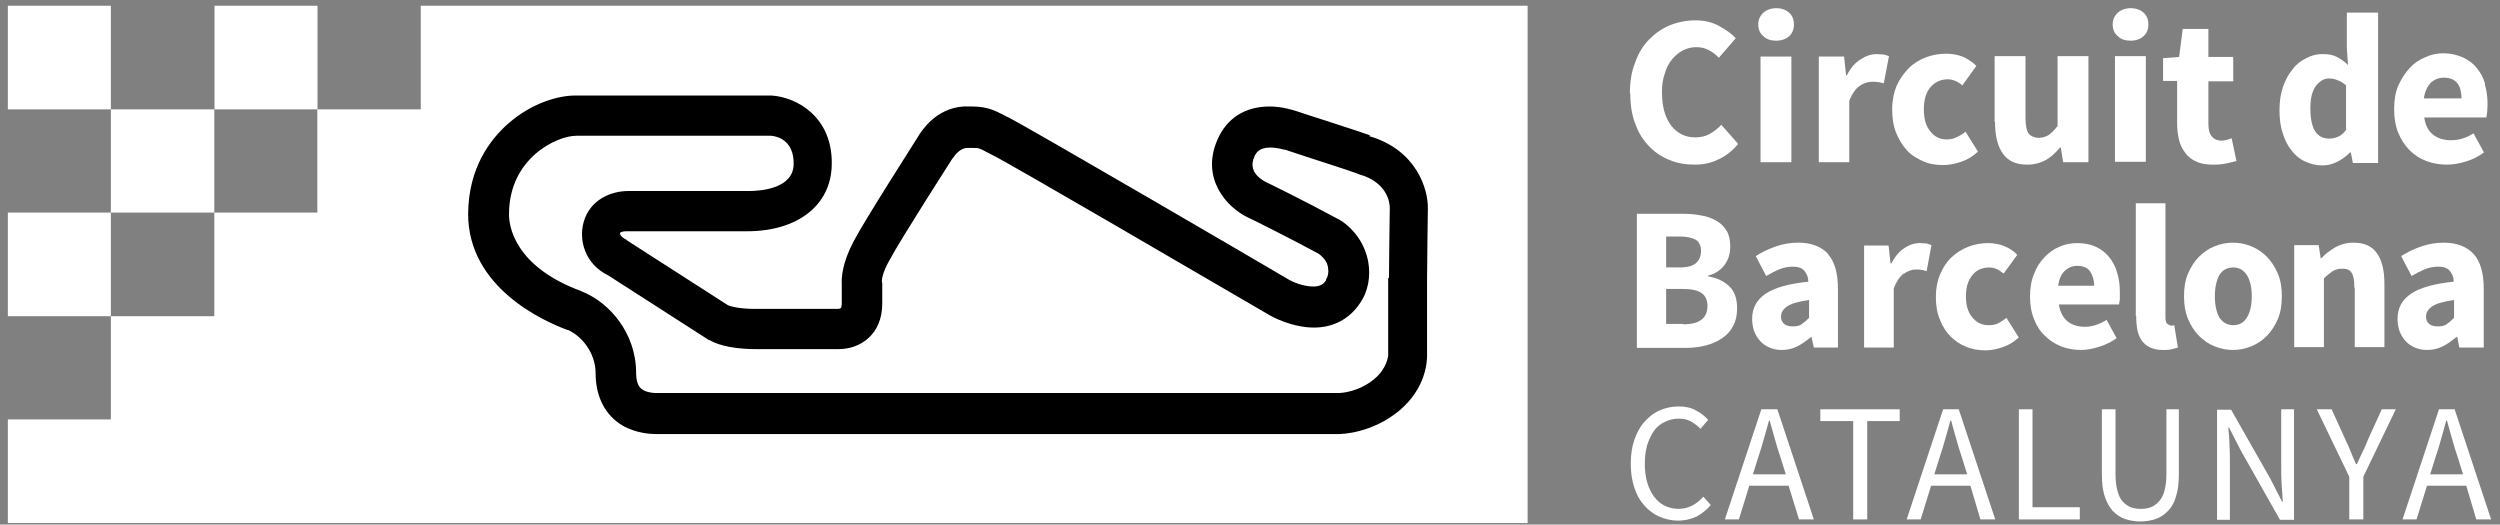 <svg width="224" height="47" viewBox="0 0 224 47" fill="none" xmlns="http://www.w3.org/2000/svg">
<rect x="0" y="0" width="224" height="47" fill="#808080" stroke="none"/>
<path d="M136.874 0.514H37.7V9.799H28.433V19.047H19.202V28.332H9.934V37.581H0.703V46.865H136.874V0.514Z" fill="white"/>
<path d="M175.505 36.673H174.105L170.836 46.541H172.093L173.027 43.519H176.547L177.445 46.541H178.774L175.505 36.673ZM173.314 42.499L173.781 41.006C173.961 40.46 174.141 39.914 174.284 39.368C174.428 38.822 174.607 38.275 174.751 37.693H174.823C174.967 38.275 175.146 38.822 175.29 39.368C175.434 39.914 175.613 40.46 175.793 41.006L176.26 42.499H173.35H173.314Z" fill="white"/>
<path d="M210.277 1.132V4.372L210.384 5.829C210.061 5.501 209.738 5.283 209.379 5.101C209.055 4.919 208.624 4.846 208.086 4.846C207.583 4.846 207.116 4.955 206.649 5.21C206.182 5.428 205.751 5.756 205.428 6.193C205.068 6.63 204.781 7.14 204.565 7.759C204.35 8.378 204.242 9.069 204.242 9.834C204.242 10.599 204.314 11.29 204.53 11.909C204.709 12.528 204.961 13.038 205.32 13.475C205.643 13.912 206.038 14.24 206.505 14.458C206.972 14.677 207.511 14.822 208.086 14.822C208.553 14.822 208.984 14.713 209.415 14.495C209.846 14.276 210.241 13.985 210.564 13.657H210.636L210.815 14.604H213.078V1.132H210.313H210.277ZM210.241 11.582C210.025 11.909 209.774 12.128 209.522 12.237C209.271 12.346 209.019 12.419 208.696 12.419C208.157 12.419 207.726 12.201 207.439 11.764C207.152 11.327 207.008 10.599 207.008 9.688C207.008 8.778 207.188 8.123 207.511 7.686C207.87 7.249 208.229 7.03 208.66 7.03C208.912 7.03 209.163 7.067 209.415 7.176C209.666 7.249 209.953 7.431 210.205 7.649V11.509L210.241 11.582Z" fill="white"/>
<path d="M204.093 24.511C203.841 23.928 203.518 23.418 203.123 23.018C202.728 22.617 202.261 22.289 201.722 22.071C201.183 21.852 200.644 21.743 200.07 21.743C199.495 21.743 198.956 21.852 198.417 22.071C197.879 22.289 197.412 22.617 197.017 23.018C196.621 23.418 196.298 23.928 196.047 24.511C195.795 25.093 195.688 25.785 195.688 26.549C195.688 27.314 195.795 27.97 196.047 28.588C196.298 29.171 196.621 29.681 197.017 30.081C197.412 30.482 197.879 30.81 198.417 31.028C198.956 31.247 199.495 31.356 200.07 31.356C200.644 31.356 201.183 31.247 201.722 31.028C202.261 30.81 202.728 30.482 203.123 30.081C203.518 29.681 203.841 29.171 204.093 28.588C204.344 28.006 204.452 27.314 204.452 26.549C204.452 25.785 204.344 25.093 204.093 24.511ZM201.327 28.443C201.039 28.916 200.644 29.135 200.106 29.135C199.567 29.135 199.136 28.88 198.848 28.443C198.597 27.97 198.453 27.351 198.453 26.549C198.453 25.748 198.597 25.13 198.848 24.656C199.136 24.183 199.567 23.964 200.106 23.964C200.644 23.964 201.039 24.219 201.327 24.656C201.614 25.13 201.758 25.748 201.758 26.549C201.758 27.351 201.614 27.97 201.327 28.443Z" fill="white"/>
<path d="M189.685 24.402C189.541 23.856 189.29 23.419 188.967 23.019C188.643 22.618 188.248 22.327 187.781 22.108C187.314 21.89 186.74 21.781 186.093 21.781C185.554 21.781 185.016 21.89 184.513 22.108C184.01 22.327 183.543 22.655 183.184 23.055C182.789 23.456 182.465 23.965 182.25 24.548C181.998 25.131 181.891 25.822 181.891 26.55C181.891 27.279 181.998 28.007 182.25 28.59C182.465 29.172 182.789 29.682 183.22 30.082C183.615 30.483 184.118 30.811 184.656 31.029C185.231 31.247 185.806 31.357 186.452 31.357C186.991 31.357 187.53 31.247 188.105 31.066C188.679 30.883 189.182 30.628 189.649 30.301L188.751 28.662C188.105 29.063 187.458 29.281 186.812 29.281C186.201 29.281 185.698 29.136 185.267 28.808C184.872 28.48 184.585 28.007 184.477 27.279H189.865C189.865 27.279 189.901 27.024 189.937 26.805C189.937 26.623 189.937 26.369 189.937 26.15C189.937 25.531 189.865 24.948 189.685 24.402ZM184.405 25.604C184.513 24.985 184.692 24.548 185.016 24.257C185.339 23.965 185.698 23.82 186.129 23.82C186.668 23.82 187.063 24.002 187.279 24.329C187.494 24.657 187.638 25.094 187.638 25.604H184.405Z" fill="white"/>
<path d="M154.961 25.673C154.53 25.236 153.884 24.908 153.058 24.762V24.69C153.381 24.617 153.704 24.471 153.956 24.289C154.207 24.107 154.423 23.889 154.566 23.67C154.71 23.452 154.854 23.197 154.926 22.905C154.997 22.651 155.033 22.359 155.033 22.104C155.033 21.522 154.926 21.049 154.71 20.684C154.494 20.32 154.171 19.993 153.776 19.774C153.381 19.556 152.914 19.374 152.411 19.301C151.872 19.192 151.298 19.155 150.687 19.155H146.664V31.171H151.046C151.693 31.171 152.267 31.098 152.842 30.952C153.417 30.807 153.884 30.588 154.315 30.297C154.746 30.006 155.069 29.642 155.285 29.205C155.536 28.768 155.644 28.221 155.644 27.602C155.644 26.801 155.428 26.146 154.997 25.709L154.961 25.673ZM149.286 21.194H150.543C151.154 21.194 151.621 21.303 151.944 21.485C152.232 21.668 152.411 21.995 152.411 22.468C152.411 22.942 152.267 23.27 151.98 23.561C151.693 23.816 151.226 23.961 150.543 23.961H149.286V21.231V21.194ZM150.795 29.023H149.286V25.891H150.795C151.549 25.891 152.088 26 152.447 26.255C152.806 26.474 152.986 26.874 152.986 27.42C152.986 28.513 152.267 29.059 150.795 29.059V29.023Z" fill="white"/>
<path d="M219.935 36.673H218.534L215.266 46.541H216.523L217.457 43.519H220.977L221.875 46.541H223.204L219.935 36.673ZM217.744 42.499L218.211 41.006C218.391 40.46 218.57 39.914 218.714 39.368C218.858 38.822 219.037 38.275 219.181 37.693H219.253C219.396 38.275 219.576 38.822 219.72 39.368C219.863 39.914 220.043 40.46 220.223 41.006L220.689 42.499H217.78H217.744Z" fill="white"/>
<path d="M222.669 7.541C222.526 6.995 222.274 6.522 221.915 6.085C221.592 5.684 221.161 5.356 220.658 5.138C220.155 4.92 219.58 4.774 218.934 4.774C218.359 4.774 217.82 4.883 217.281 5.138C216.743 5.356 216.276 5.684 215.881 6.121C215.485 6.558 215.162 7.068 214.875 7.687C214.623 8.306 214.516 8.998 214.516 9.762C214.516 10.563 214.623 11.255 214.875 11.874C215.126 12.493 215.45 13.003 215.881 13.44C216.312 13.877 216.814 14.204 217.389 14.423C217.964 14.641 218.575 14.75 219.257 14.75C219.832 14.75 220.406 14.641 220.981 14.459C221.556 14.277 222.095 14.022 222.562 13.658L221.628 11.947C220.945 12.384 220.299 12.566 219.616 12.566C219.006 12.566 218.467 12.42 218.036 12.092C217.605 11.765 217.317 11.255 217.21 10.527H222.777C222.777 10.527 222.813 10.236 222.849 10.053C222.849 9.835 222.885 9.617 222.885 9.362C222.885 8.706 222.813 8.124 222.633 7.541H222.669ZM217.174 8.815C217.281 8.16 217.497 7.723 217.82 7.395C218.143 7.104 218.539 6.959 218.97 6.959C219.544 6.959 219.939 7.141 220.191 7.468C220.442 7.796 220.55 8.269 220.55 8.815H217.174Z" fill="white"/>
<path d="M210.986 25.785V31.101H213.644V25.421C213.644 24.256 213.429 23.345 212.998 22.726C212.567 22.071 211.848 21.743 210.879 21.743C210.268 21.743 209.729 21.889 209.262 22.144C208.795 22.435 208.364 22.726 208.005 23.127H207.933L207.754 21.962H205.562V31.101H208.221V24.947C208.508 24.656 208.795 24.438 209.011 24.292C209.262 24.146 209.55 24.074 209.873 24.074C210.268 24.074 210.555 24.183 210.699 24.438C210.879 24.693 210.95 25.13 210.95 25.785H210.986Z" fill="white"/>
<path d="M193.812 7.252H195.07V11.075C195.07 11.621 195.142 12.131 195.249 12.568C195.357 13.005 195.573 13.405 195.824 13.733C196.075 14.06 196.399 14.315 196.83 14.497C197.225 14.68 197.728 14.752 198.302 14.752C198.769 14.752 199.129 14.716 199.488 14.643C199.847 14.57 200.098 14.497 200.386 14.425L199.955 12.386C199.955 12.386 199.703 12.495 199.524 12.531C199.38 12.568 199.2 12.604 199.057 12.604C198.698 12.604 198.41 12.495 198.195 12.24C197.979 12.021 197.871 11.621 197.871 11.075V7.288H200.098V5.103H197.871V2.591H195.573L195.249 5.103L193.812 5.213V7.288V7.252Z" fill="white"/>
<path d="M191.403 28.299C191.403 28.773 191.439 29.173 191.511 29.574C191.583 29.938 191.726 30.265 191.906 30.52C192.086 30.775 192.337 30.994 192.66 31.139C192.984 31.285 193.343 31.358 193.81 31.358C194.097 31.358 194.384 31.358 194.6 31.285C194.815 31.248 194.995 31.176 195.139 31.139L194.815 29.137C194.815 29.137 194.672 29.173 194.636 29.173H194.492C194.492 29.173 194.277 29.1 194.169 28.991C194.061 28.882 194.025 28.7 194.025 28.409V18.213H191.367V28.299H191.403Z" fill="white"/>
<path d="M192.266 5.03H189.5V14.496H192.266V5.03Z" fill="white"/>
<path d="M189.297 2.189C189.297 2.626 189.441 2.99 189.764 3.245C190.051 3.536 190.446 3.645 190.913 3.645C191.38 3.645 191.775 3.5 192.063 3.245C192.35 2.99 192.494 2.626 192.494 2.189C192.494 1.752 192.35 1.388 192.063 1.133C191.775 0.878 191.38 0.733 190.913 0.733C190.446 0.733 190.051 0.878 189.764 1.133C189.476 1.388 189.297 1.752 189.297 2.189Z" fill="white"/>
<path d="M178.755 10.928C178.755 12.13 178.97 13.076 179.437 13.732C179.904 14.424 180.622 14.751 181.628 14.751C182.275 14.751 182.814 14.606 183.281 14.351C183.747 14.096 184.178 13.695 184.574 13.222H184.645L184.861 14.533H187.124V5.03H184.358V11.292C184.071 11.656 183.819 11.911 183.568 12.093C183.316 12.239 183.029 12.348 182.67 12.348C182.275 12.348 181.987 12.203 181.772 11.984C181.592 11.729 181.485 11.256 181.485 10.564V5.03H178.719V10.928H178.755Z" fill="white"/>
<path d="M169.539 9.8C169.539 10.601 169.647 11.292 169.898 11.911C170.15 12.53 170.473 13.04 170.868 13.477C171.263 13.914 171.766 14.205 172.341 14.46C172.915 14.715 173.49 14.788 174.137 14.788C174.64 14.788 175.178 14.679 175.717 14.497C176.256 14.315 176.759 14.023 177.226 13.586L176.112 11.802C175.897 11.984 175.645 12.13 175.358 12.275C175.071 12.421 174.783 12.494 174.424 12.494C173.813 12.494 173.311 12.239 172.951 11.766C172.556 11.292 172.377 10.637 172.377 9.8C172.377 8.962 172.556 8.307 172.951 7.833C173.347 7.36 173.885 7.105 174.532 7.105C174.963 7.105 175.394 7.287 175.825 7.651L177.082 5.904C176.759 5.576 176.364 5.321 175.933 5.103C175.466 4.921 174.963 4.811 174.388 4.811C173.742 4.811 173.131 4.921 172.556 5.139C171.982 5.357 171.443 5.685 171.012 6.122C170.581 6.559 170.222 7.069 169.934 7.688C169.683 8.307 169.539 8.999 169.539 9.8Z" fill="white"/>
<path d="M162.93 14.534H165.695V9.036C165.947 8.381 166.27 7.944 166.629 7.689C167.024 7.434 167.384 7.325 167.743 7.325C167.922 7.325 168.102 7.325 168.282 7.361C168.425 7.361 168.605 7.434 168.785 7.47L169.252 5.031C169.252 5.031 168.964 4.922 168.785 4.885C168.605 4.885 168.389 4.849 168.138 4.849C167.671 4.849 167.204 4.994 166.701 5.322C166.234 5.613 165.803 6.087 165.48 6.742H165.408L165.229 5.067H162.966V14.534H162.93Z" fill="white"/>
<path d="M157.539 2.189C157.539 2.626 157.683 2.99 158.006 3.245C158.293 3.536 158.688 3.645 159.155 3.645C159.622 3.645 160.018 3.5 160.305 3.245C160.592 2.99 160.736 2.626 160.736 2.189C160.736 1.752 160.592 1.388 160.305 1.133C160.018 0.878 159.622 0.733 159.155 0.733C158.688 0.733 158.293 0.878 158.006 1.133C157.719 1.388 157.539 1.752 157.539 2.189Z" fill="white"/>
<path d="M160.508 5.067H157.742V14.534H160.508V5.067Z" fill="white"/>
<path d="M28.45 0.514H19.219V9.799H28.45V0.514Z" fill="white"/>
<path d="M0.703 28.332H9.934V19.047H19.202V9.799H9.934V0.514H0.703V9.799H9.934V19.047H0.703V28.332Z" fill="white"/>
<path d="M146.075 8.378C146.075 9.434 146.219 10.344 146.542 11.145C146.829 11.946 147.26 12.602 147.799 13.148C148.338 13.694 148.949 14.094 149.631 14.349C150.313 14.641 151.068 14.75 151.858 14.75C152.648 14.75 153.331 14.604 153.977 14.277C154.624 13.985 155.234 13.512 155.737 12.893L154.229 11.182C153.941 11.509 153.582 11.764 153.223 11.983C152.864 12.201 152.397 12.31 151.894 12.31C150.996 12.31 150.278 11.946 149.739 11.254C149.2 10.563 148.913 9.543 148.913 8.269C148.913 7.65 148.984 7.067 149.164 6.594C149.308 6.084 149.523 5.684 149.811 5.319C150.098 4.992 150.421 4.7 150.78 4.518C151.14 4.336 151.535 4.227 151.966 4.227C152.397 4.227 152.756 4.3 153.079 4.482C153.403 4.628 153.726 4.882 154.013 5.174L155.522 3.426C155.127 2.989 154.588 2.625 153.977 2.297C153.367 1.97 152.648 1.824 151.894 1.824C151.14 1.824 150.349 1.97 149.631 2.261C148.913 2.552 148.302 2.989 147.763 3.535C147.224 4.081 146.793 4.773 146.506 5.611C146.183 6.412 146.039 7.322 146.039 8.378H146.075Z" fill="white"/>
<path d="M153.301 45.266L152.619 44.501C152.295 44.865 151.972 45.12 151.613 45.302C151.254 45.484 150.859 45.593 150.392 45.593C149.925 45.593 149.494 45.484 149.134 45.302C148.775 45.12 148.452 44.829 148.201 44.501C147.949 44.137 147.734 43.736 147.59 43.227C147.446 42.717 147.374 42.171 147.374 41.552C147.374 40.933 147.446 40.386 147.59 39.877C147.734 39.403 147.949 38.967 148.201 38.602C148.452 38.238 148.775 37.983 149.17 37.801C149.53 37.619 149.961 37.51 150.428 37.51C150.823 37.51 151.218 37.583 151.505 37.765C151.828 37.947 152.116 38.165 152.367 38.42L153.05 37.619C152.762 37.292 152.403 37 151.972 36.782C151.541 36.527 151.002 36.418 150.428 36.418C149.817 36.418 149.242 36.527 148.703 36.782C148.165 37 147.734 37.364 147.338 37.801C146.943 38.238 146.656 38.784 146.44 39.403C146.225 40.022 146.117 40.751 146.117 41.552C146.117 42.353 146.225 43.081 146.44 43.7C146.656 44.355 146.943 44.865 147.338 45.302C147.734 45.739 148.165 46.067 148.667 46.285C149.17 46.504 149.745 46.649 150.356 46.649C150.966 46.649 151.541 46.504 152.008 46.285C152.475 46.03 152.942 45.666 153.301 45.229V45.266Z" fill="white"/>
<path d="M170.214 36.673H163.102V37.729H166.047V46.541H167.304V37.729H170.214V36.673Z" fill="white"/>
<path d="M170.615 24.512C170.975 24.257 171.334 24.147 171.657 24.147C171.837 24.147 172.016 24.147 172.16 24.184C172.304 24.184 172.447 24.257 172.627 24.293L173.058 21.963C173.058 21.963 172.771 21.854 172.627 21.817C172.447 21.817 172.268 21.781 172.016 21.781C171.549 21.781 171.082 21.926 170.651 22.218C170.184 22.509 169.789 22.982 169.466 23.601H169.394L169.215 21.999H167.023V31.138H169.681V25.822C169.933 25.203 170.22 24.766 170.579 24.512H170.615Z" fill="white"/>
<path d="M180.853 30.192L179.775 28.48C179.559 28.662 179.308 28.808 179.057 28.954C178.805 29.099 178.482 29.136 178.159 29.136C177.584 29.136 177.117 28.917 176.722 28.444C176.327 27.971 176.147 27.352 176.147 26.55C176.147 25.75 176.327 25.131 176.722 24.657C177.081 24.184 177.62 23.965 178.266 23.965C178.661 23.965 179.092 24.147 179.524 24.512L180.745 22.837C180.457 22.509 180.062 22.254 179.631 22.072C179.2 21.89 178.697 21.781 178.123 21.781C177.512 21.781 176.901 21.89 176.363 22.108C175.788 22.327 175.285 22.655 174.854 23.055C174.423 23.456 174.1 23.965 173.848 24.548C173.597 25.131 173.453 25.822 173.453 26.587C173.453 27.352 173.561 28.043 173.812 28.626C174.028 29.209 174.351 29.718 174.746 30.119C175.141 30.519 175.608 30.847 176.147 31.066C176.686 31.284 177.261 31.393 177.907 31.393C178.41 31.393 178.913 31.284 179.452 31.102C179.99 30.92 180.457 30.628 180.888 30.228L180.853 30.192Z" fill="white"/>
<path d="M186.386 45.448H182.112V36.673H180.891V46.541H186.35V45.448H186.386Z" fill="white"/>
<path d="M195.296 36.673H194.111V42.499C194.111 43.082 194.039 43.591 193.932 43.992C193.824 44.392 193.644 44.72 193.429 44.939C193.213 45.194 192.962 45.339 192.71 45.448C192.423 45.558 192.136 45.594 191.812 45.594C191.489 45.594 191.202 45.558 190.914 45.448C190.627 45.339 190.411 45.157 190.196 44.939C189.98 44.72 189.837 44.392 189.729 43.992C189.621 43.591 189.549 43.082 189.549 42.499V36.673H188.328V42.463C188.328 43.264 188.4 43.919 188.58 44.465C188.759 45.011 189.011 45.448 189.298 45.776C189.621 46.104 189.98 46.359 190.411 46.504C190.842 46.65 191.309 46.723 191.776 46.723C192.243 46.723 192.71 46.65 193.141 46.504C193.572 46.359 193.932 46.104 194.255 45.776C194.578 45.448 194.83 45.011 194.973 44.465C195.153 43.919 195.225 43.264 195.225 42.463V36.673H195.296Z" fill="white"/>
<path d="M205.545 36.673H204.396V41.771C204.396 42.281 204.396 42.827 204.431 43.373C204.467 43.919 204.503 44.429 204.539 44.939H204.467L203.426 42.9L199.906 36.71H198.648V46.577H199.798V41.407C199.798 40.897 199.798 40.351 199.762 39.841C199.762 39.331 199.69 38.822 199.654 38.312H199.726L200.768 40.351L204.288 46.577H205.545V36.71V36.673Z" fill="white"/>
<path d="M214.698 36.673H213.405L212.148 39.441C212.004 39.805 211.86 40.169 211.681 40.496C211.501 40.861 211.357 41.188 211.178 41.589H211.106C210.926 41.225 210.783 40.861 210.639 40.496C210.495 40.132 210.352 39.805 210.172 39.441L208.915 36.673H207.586L210.495 42.718V46.541H211.753V42.718L214.662 36.673H214.698Z" fill="white"/>
<path d="M159.216 36.673H157.816L154.547 46.541H155.804L156.738 43.519H160.258L161.192 46.541H162.521L159.252 36.673H159.216ZM157.061 42.499L157.528 41.006C157.708 40.46 157.887 39.914 158.031 39.368C158.175 38.822 158.354 38.275 158.498 37.693H158.57C158.714 38.275 158.893 38.822 159.037 39.368C159.18 39.914 159.36 40.46 159.54 41.006L160.007 42.499H157.097H157.061Z" fill="white"/>
<path d="M163.817 22.763C163.206 22.107 162.308 21.743 161.159 21.743C160.44 21.743 159.758 21.852 159.147 22.071C158.501 22.289 157.89 22.581 157.315 22.945L158.249 24.729C158.68 24.474 159.111 24.256 159.471 24.11C159.866 23.964 160.261 23.892 160.62 23.892C161.087 23.892 161.446 24.001 161.662 24.256C161.877 24.511 162.021 24.802 162.021 25.239C160.261 25.421 158.968 25.785 158.178 26.331C157.387 26.877 156.992 27.605 156.992 28.588C156.992 28.989 157.064 29.353 157.172 29.681C157.315 30.009 157.459 30.3 157.711 30.555C157.926 30.81 158.213 30.992 158.537 31.137C158.86 31.283 159.219 31.356 159.65 31.356C160.153 31.356 160.62 31.247 161.051 31.028C161.482 30.81 161.877 30.518 162.272 30.191H162.308L162.524 31.137H164.679V25.894C164.679 24.474 164.392 23.455 163.781 22.763H163.817ZM162.093 28.479C161.841 28.734 161.626 28.916 161.41 29.062C161.195 29.207 160.943 29.244 160.62 29.244C160.297 29.244 160.045 29.171 159.866 29.026C159.686 28.88 159.578 28.661 159.578 28.37C159.578 28.006 159.758 27.715 160.117 27.46C160.476 27.205 161.123 27.023 162.093 26.877V28.479Z" fill="white"/>
<path d="M221.645 22.763C221.034 22.107 220.136 21.743 218.987 21.743C218.269 21.743 217.622 21.852 216.975 22.071C216.329 22.289 215.718 22.581 215.144 22.945L216.077 24.729C216.509 24.474 216.94 24.256 217.299 24.11C217.694 23.964 218.089 23.892 218.448 23.892C218.915 23.892 219.274 24.001 219.49 24.256C219.705 24.511 219.849 24.802 219.849 25.239C218.089 25.421 216.796 25.785 216.006 26.331C215.215 26.877 214.82 27.605 214.82 28.588C214.82 28.989 214.892 29.353 215 29.681C215.144 30.009 215.287 30.3 215.539 30.555C215.754 30.81 216.042 30.992 216.365 31.137C216.688 31.283 217.047 31.356 217.478 31.356C217.981 31.356 218.448 31.247 218.879 31.028C219.31 30.81 219.705 30.518 220.1 30.191H220.172L220.352 31.137H222.543V25.894C222.543 24.474 222.256 23.455 221.645 22.763ZM219.885 28.479C219.634 28.734 219.418 28.916 219.202 29.062C218.987 29.207 218.736 29.244 218.412 29.244C218.089 29.244 217.838 29.171 217.658 29.026C217.478 28.88 217.371 28.661 217.371 28.37C217.371 28.006 217.55 27.715 217.909 27.46C218.269 27.205 218.915 27.023 219.885 26.877V28.479Z" fill="white"/>
<path d="M122.764 12.128C121.579 11.691 116.837 10.198 116.119 9.943C115.868 9.87 114.898 9.542 113.748 9.542C111.557 9.542 109.905 10.598 109.079 12.528C107.57 15.987 109.905 18.572 111.809 19.483C111.845 19.483 115.293 21.194 118.131 22.723C118.741 23.16 118.957 23.634 118.993 23.998C119.064 24.398 118.993 24.762 118.813 25.053V25.126C118.598 25.418 118.346 25.672 117.664 25.672C116.766 25.672 115.76 25.236 115.473 25.053C114.323 24.362 92.376 11.545 90.365 10.526C90.185 10.453 90.078 10.38 89.934 10.307C89.144 9.907 88.461 9.542 87.096 9.542C86.881 9.542 86.629 9.542 86.342 9.542C83.863 9.688 82.57 11.727 82.283 12.2C81.888 12.856 77.578 19.555 76.5 21.595C75.458 23.561 75.386 24.908 75.422 25.454V27.202C75.422 27.493 75.35 27.602 75.35 27.602C75.35 27.602 75.207 27.675 75.099 27.675H67.592C66.119 27.675 65.401 27.42 65.221 27.347L56.206 21.558L56.134 21.485L55.99 21.412C55.99 21.412 55.487 21.121 55.559 20.866C55.595 20.793 55.846 20.721 56.098 20.721H66.945C71.471 20.721 74.453 18.39 74.524 14.786C74.632 10.453 71.364 8.705 69.136 8.559H51.536C50.027 8.559 47.657 9.215 45.537 11.072C43.921 12.492 41.981 15.04 41.946 19.119C41.91 25.782 48.77 28.804 50.853 29.569H50.889C52.075 30.078 53.368 31.571 53.368 33.464C53.368 35.54 54.23 37.215 55.774 38.125C57.032 38.853 58.397 38.89 58.72 38.89H119.962C120.25 38.89 122.908 38.817 125.35 36.814C127.793 34.775 127.865 32.372 127.865 31.826V24.944C127.865 23.561 127.937 18.718 127.937 18.682C127.972 16.97 126.931 13.438 122.692 12.2L122.764 12.128ZM124.381 24.872V31.79V31.862C124.381 31.862 124.273 33.028 123.159 33.938C121.758 35.139 120.106 35.212 120.034 35.212H58.72C58.72 35.212 58.109 35.212 57.642 34.957C57.463 34.848 56.996 34.593 56.996 33.428C56.996 29.787 54.553 27.129 52.29 26.182C52.29 26.182 52.218 26.182 52.147 26.109C46.04 23.888 45.573 20.174 45.609 19.119C45.645 14.167 49.884 12.164 51.644 12.164H69.1C69.532 12.2 71.148 12.492 71.112 14.713C71.076 16.861 68.274 17.116 67.089 17.116C66.981 17.116 66.909 17.116 66.909 17.116H56.277C54.805 17.116 52.865 17.844 52.29 19.92C51.859 21.485 52.362 23.634 54.517 24.689L63.533 30.479H63.605C63.928 30.697 65.149 31.28 67.7 31.28H75.171C77.039 31.28 79.05 30.005 79.05 27.202V25.381L79.014 25.199C79.014 25.017 79.086 24.398 79.661 23.379C80.703 21.412 85.3 14.276 85.336 14.203L85.408 14.13C85.408 14.13 85.911 13.293 86.629 13.256C86.845 13.256 86.988 13.256 87.168 13.256C87.671 13.256 87.743 13.256 88.389 13.62C88.533 13.693 88.677 13.766 88.892 13.875C90.473 14.64 107.391 24.544 113.784 28.258C113.964 28.367 115.76 29.35 117.735 29.35C119.46 29.35 120.896 28.585 121.83 27.202C122.585 26.146 122.836 24.762 122.585 23.415C122.297 21.922 121.435 20.611 120.106 19.738L119.962 19.665C117.017 18.063 113.461 16.315 113.425 16.315C112.814 15.987 111.845 15.295 112.383 14.057C112.563 13.62 112.886 13.22 113.82 13.22C114.431 13.22 115.006 13.402 115.006 13.402H115.113C117.269 14.13 120.968 15.295 121.615 15.55L121.794 15.623C124.345 16.351 124.524 18.208 124.524 18.609C124.524 18.936 124.452 23.561 124.452 24.944L124.381 24.872Z" fill="black"/>
</svg>
